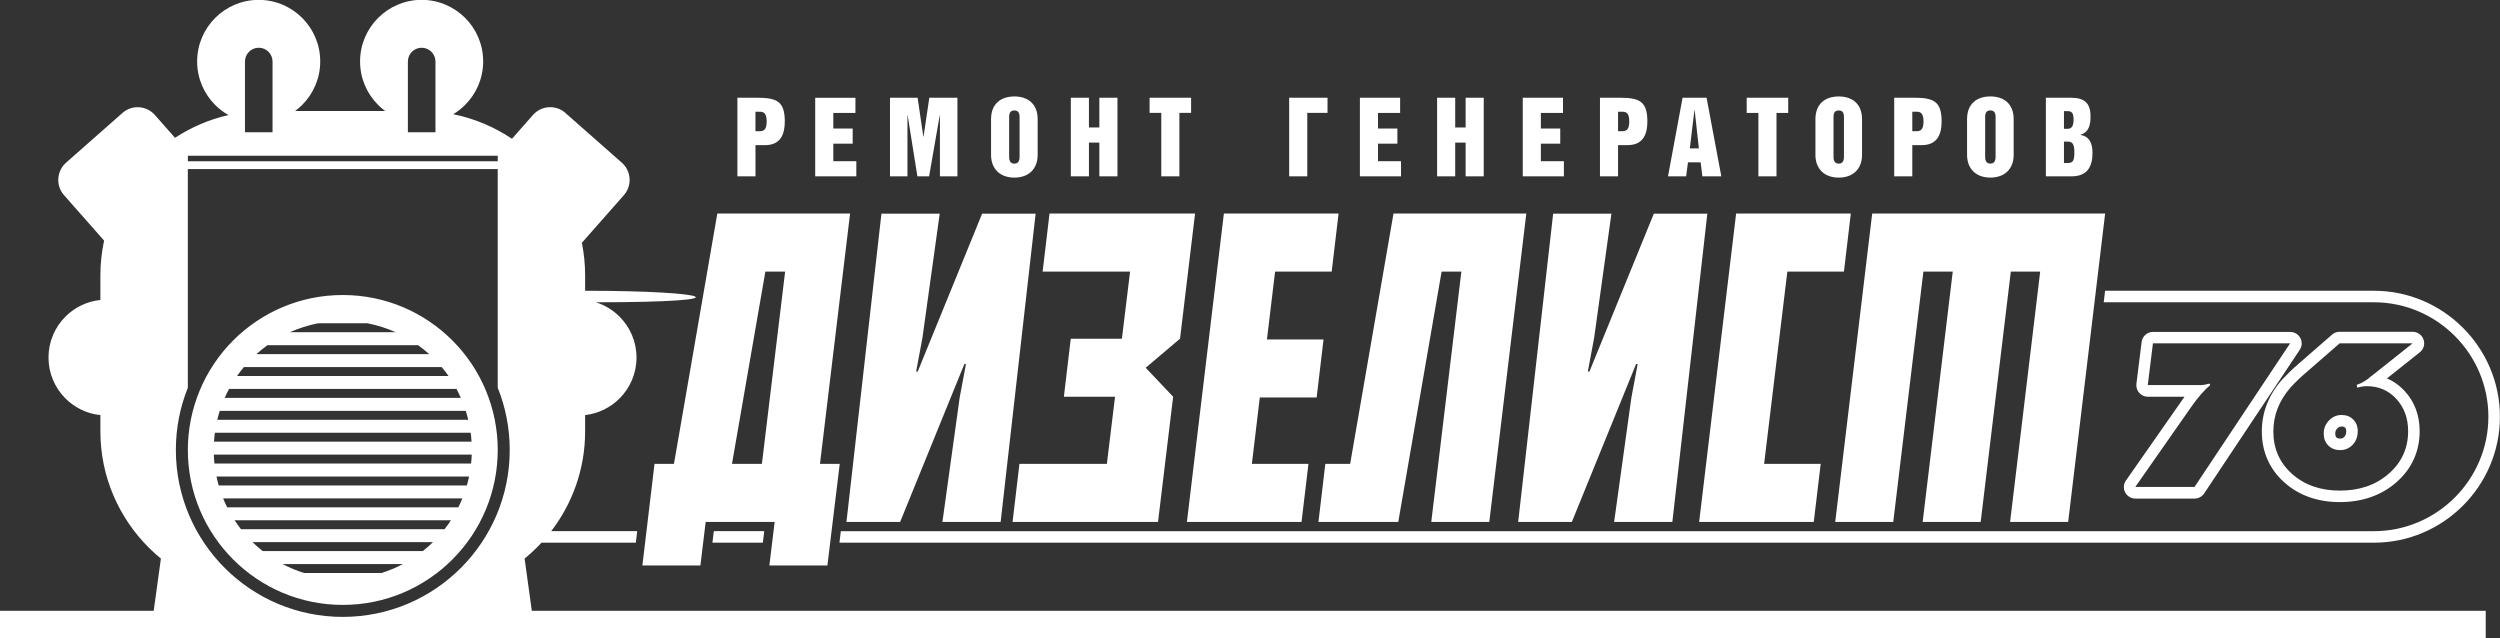 <?xml version="1.0" encoding="UTF-8"?> <svg xmlns="http://www.w3.org/2000/svg" xmlns:xlink="http://www.w3.org/1999/xlink" xmlns:xodm="http://www.corel.com/coreldraw/odm/2003" xml:space="preserve" width="183.679mm" height="46.899mm" version="1.1" style="shape-rendering:geometricPrecision; text-rendering:geometricPrecision; image-rendering:optimizeQuality; fill-rule:evenodd; clip-rule:evenodd" viewBox="0 0 1043.94 266.55"><rect x="0" y="0" width="1043.94" height="266.55" fill="#333333" stroke="none"/> <defs> <style type="text/css"> .fil0 {fill:white} </style> </defs> <g id="Слой_x0020_1">  <path class="fil0" d="M899.05 138.6l57.28 -0c2.66,0 4.81,2.15 4.81,4.81 0,1.1 -0.37,2.11 -0.99,2.92l-39.74 59.71c-0.92,1.39 -2.45,2.15 -4,2.15l0 0.01 -24.73 0c-2.66,0 -4.81,-2.15 -4.81,-4.81 0,-1.18 0.43,-2.26 1.13,-3.1l23.14 -33.11 -0.01 -0.01c0.36,-0.52 0.72,-1.02 1.08,-1.51l-15.32 0c-2.66,0 -4.81,-2.15 -4.81,-4.81 0,-0.25 0.02,-0.5 0.06,-0.75l2.14 -17.28c0.3,-2.44 2.38,-4.23 4.77,-4.23zm-691.2 -73.57l-129.4 0 0 2.32 129.4 0 0 -2.32zm-75.01 69.97l20.63 0c4.11,0.8 8.05,2.06 11.77,3.73l-44.17 0c3.72,-1.67 7.66,-2.94 11.77,-3.73zm47.32 -113.38c-1.04,-1.03 -2.49,-1.68 -4.08,-1.68 -1.59,0 -3.03,0.65 -4.07,1.69 -1.04,1.04 -1.69,2.48 -1.69,4.08l0 29.52 11.52 0 0 -29.52c0,-1.59 -0.64,-3.04 -1.68,-4.08zm-68.04 0c-1.04,-1.04 -2.48,-1.69 -4.07,-1.69 -1.59,0 -3.03,0.65 -4.07,1.69 -1.04,1.04 -1.69,2.48 -1.69,4.08l0 29.52 11.52 0 0 -29.52c0,-1.59 -0.65,-3.03 -1.69,-4.08zm95.73 140.31c3.22,8.02 5,16.78 5,25.96 0,19.25 -7.8,36.67 -20.42,49.29 -12.61,12.61 -30.04,20.42 -49.28,20.42 -19.25,0 -36.67,-7.8 -49.29,-20.42 -12.61,-12.61 -20.42,-30.04 -20.42,-49.29 0,-9.18 1.77,-17.94 5,-25.96l0 -91.34 129.4 0 0 91.34zm-129.41 25.96c0,17.87 7.24,34.05 18.95,45.75 11.71,11.71 27.88,18.95 45.75,18.95 17.87,0 34.04,-7.24 45.75,-18.95 12.19,-12.2 18.95,-28.55 18.95,-45.79 0,-17.15 -6.83,-33.6 -18.95,-45.71 -11.71,-11.71 -27.88,-18.95 -45.75,-18.95 -17.87,0 -34.05,7.24 -45.75,18.95 -12.13,12.13 -18.95,28.59 -18.95,45.75zm100.78 -40.02l-72.16 0c1.47,-1.33 3.02,-2.57 4.63,-3.73l62.9 0c1.61,1.16 3.16,2.41 4.63,3.73zm8.08 9.14l-88.32 0c0.9,-1.29 1.86,-2.53 2.87,-3.73l82.59 0c1.01,1.2 1.96,2.45 2.87,3.73zm5.15 9.14l-98.63 0c0.56,-1.27 1.17,-2.52 1.82,-3.73l94.98 0c0.65,1.22 1.26,2.46 1.82,3.73zm3.08 9.14l-104.8 0c0.3,-1.26 0.65,-2.51 1.04,-3.73l102.72 0c0.39,1.23 0.74,2.47 1.04,3.73zm1.37 9.14l-107.54 0c0.08,-1.26 0.2,-2.5 0.37,-3.73l106.81 0c0.16,1.23 0.29,2.48 0.37,3.73zm-0.19 9.14l-107.16 0c-0.13,-1.23 -0.22,-2.48 -0.26,-3.73l107.69 0c-0.04,1.26 -0.13,2.5 -0.26,3.73zm-1.77 9.14l-103.62 0c-0.35,-1.23 -0.66,-2.47 -0.92,-3.73l105.47 0c-0.26,1.26 -0.57,2.51 -0.92,3.73zm-3.55 9.14l-96.53 0c-0.61,-1.22 -1.17,-2.46 -1.68,-3.73l99.89 0c-0.51,1.27 -1.08,2.51 -1.68,3.73zm-5.76 9.14l-85 0c-0.94,-1.2 -1.83,-2.45 -2.67,-3.73l90.34 0c-0.84,1.28 -1.73,2.53 -2.67,3.73zm-9.08 9.14l-66.85 0c-1.48,-1.17 -2.89,-2.42 -4.24,-3.73l75.33 0c-1.35,1.32 -2.76,2.56 -4.24,3.73zm-17.24 9.14l-32.37 0c-3.11,-0.98 -6.11,-2.23 -8.95,-3.73l50.27 0c-2.84,1.5 -5.83,2.75 -8.95,3.73zm156.15 -184.48l0 -8.13 1.89 0c1.97,0 2.79,1.19 2.79,4.07 0,2.87 -0.82,4.07 -2.79,4.07l-1.89 0zm-79.37 -7.63l23.6 20.81c1.98,1.75 3.06,4.14 3.21,6.58 0.15,2.44 -0.63,4.95 -2.37,6.93l-17.56 19.92c0.89,4.39 1.36,8.94 1.36,13.59l0 6.43c53.17,0 67.81,4.81 4.49,4.81 3.77,1.18 7.15,3.26 9.88,5.99l0.01 0.01c4.38,4.38 7.08,10.42 7.08,17.08 0,6.67 -2.71,12.72 -7.08,17.09 -3.78,3.77 -8.79,6.3 -14.38,6.93l0 6.85c0,15.61 -5.28,30.05 -14.15,41.61l35.9 0 -0.57 4.81 -39.38 0c-0.64,0.69 -1.29,1.37 -1.95,2.03 -1.63,1.63 -3.34,3.17 -5.12,4.63l3.01 21.79 815.91 0 0 11.46 -1038.01 0 0 -11.46 64.21 0 3.01 -21.79c-1.78,-1.46 -3.49,-3.01 -5.12,-4.63 -12.43,-12.43 -20.15,-29.59 -20.15,-48.46l0 -6.83c-5.67,-0.58 -10.76,-3.13 -14.58,-6.95 -4.38,-4.37 -7.09,-10.42 -7.09,-17.09 0,-6.67 2.71,-12.72 7.08,-17.09 3.83,-3.82 8.92,-6.37 14.59,-6.95l0 -10.28c0,-4.97 0.54,-9.83 1.55,-14.51l-16.76 -19c-1.74,-1.98 -2.51,-4.49 -2.36,-6.92 0.15,-2.45 1.24,-4.84 3.21,-6.59l23.6 -20.81c1.98,-1.74 4.49,-2.52 6.92,-2.36 2.45,0.15 4.84,1.24 6.58,3.21l8.43 9.55c6.72,-4.41 14.26,-7.67 22.32,-9.5 -2.04,-1.15 -3.91,-2.58 -5.56,-4.22 -4.65,-4.65 -7.53,-11.08 -7.53,-18.17 0,-7.09 2.88,-13.51 7.53,-18.17l0.01 -0.01c4.65,-4.65 11.07,-7.53 18.16,-7.53 7.1,0 13.52,2.88 18.17,7.53 4.65,4.65 7.53,11.08 7.53,18.17 0,7.08 -2.88,13.51 -7.53,18.16l-0.01 0.01c-0.92,0.92 -1.9,1.76 -2.94,2.53l37.59 0c-1.04,-0.77 -2.03,-1.61 -2.94,-2.53 -4.65,-4.65 -7.53,-11.08 -7.53,-18.17 0,-7.09 2.88,-13.51 7.53,-18.17l0.01 -0.01c4.65,-4.65 11.07,-7.53 18.16,-7.53 7.09,0 13.51,2.88 18.17,7.53 4.65,4.64 7.53,11.07 7.53,18.17 0,7.08 -2.88,13.51 -7.53,18.16l-0.01 0.01c-1.49,1.49 -3.16,2.79 -4.97,3.88 8.92,1.8 17.22,5.35 24.54,10.26l8.79 -9.97c1.75,-1.98 4.14,-3.06 6.58,-3.21 2.44,-0.15 4.95,0.63 6.93,2.37zm642.96 74.26l112.26 0c14.47,0 27.62,5.92 37.15,15.45 9.53,9.53 15.45,22.68 15.45,37.15 0,14.47 -5.92,27.62 -15.45,37.15 -9.53,9.53 -22.68,15.45 -37.15,15.45l-640.78 0 0.58 -4.81 27.33 0 10.66 0 97.86 0 4.31 0 95.83 0 6.21 0 31.98 0 4.34 0 29.31 0 10.66 0 32.15 0 3.43 0 55.61 0 1.2 0 31.97 0 4.54 0 31.97 0 4.54 0 32 0 124.29 0c13.14,0 25.08,-5.38 33.75,-14.04 8.66,-8.66 14.04,-20.61 14.04,-33.75 0,-13.14 -5.38,-25.08 -14.04,-33.75 -8.66,-8.66 -20.61,-14.04 -33.75,-14.04l-112.84 0 0.58 -4.81zm-560.5 105.19l-21.06 0 0.58 -4.81 21.06 0 -0.58 4.81zm-19.02 -137.43l55.44 0 -12.57 104.52 8.25 0 -5.15 42.43 -24.23 0 2.2 -18.18 -28.8 0 -2.2 18.18 -24.23 0 5.07 -42.43 8.12 0 18.1 -104.52zm20.07 24.23l-13.94 80.29 12.49 0 9.7 -80.29 -8.25 0zm73.93 104.54l7.19 -51.82 2.64 -14.09 -0.67 0 -26.81 65.91 -22.42 0 14.61 -128.72 24.33 0 -7.21 51.82 -2.64 14.09 0.67 0 26.89 -65.91 22.34 0 -14.61 128.72 -24.31 0zm105.5 -128.77l-6.28 52.26 -14.33 12.13 11.45 12.1 -6.31 52.28 -60.74 0 2.87 -24.25 36.51 0 3.41 -28.03 -21.36 0 2.87 -24.23 21.36 0 3.41 -28.03 -36.51 0 2.87 -24.23 60.76 0zm122.86 128.77l-24.23 0 12.57 -104.54 -8.25 0 -18.1 104.54 -33.33 0 2.87 -24.25 10.37 0 18.1 -104.52 55.46 0 -15.46 128.77zm114.76 -24.25l23.63 0 -2.9 24.25 -47.86 0 15.44 -128.77 47.89 0 -2.87 24.23 -23.63 0 -9.7 80.29zm-177.7 -104.52l-2.87 24.23 -23.63 0 -3.41 28.34 23.63 0 -2.87 24.23 -23.74 0 -3.31 27.72 23.63 0 -2.9 24.25 -47.86 0 15.44 -128.77 47.89 0zm115.07 128.77l7.19 -51.82 2.64 -14.09 -0.67 0 -26.81 65.91 -22.42 0 14.61 -128.72 24.33 0 -7.21 51.82 -2.64 14.09 0.67 0 26.89 -65.91 22.34 0 -14.61 128.72 -24.31 0zm165.65 -104.54l-12.59 104.54 -24.23 0 12.57 -104.54 -12.26 0 -12.59 104.54 -24.23 0 15.44 -128.77 97.27 0 -15.44 128.77 -24.25 0 12.57 -104.54 -12.26 0zm-531.76 -39.77l7.56 0 0 -13.02 3.94 0c6.86,0 8.3,-5.01 8.3,-9.9 0,-8.5 -3.41,-9.9 -11.7,-9.9l-8.09 0 0 32.81zm172.12 -26.49l4.89 0 0 26.49 7.56 0 0 -26.49 4.89 0 0 -6.32 -17.33 0 0 6.32zm58.29 26.49l7.56 0 0 -26.49 8.46 0 0 -6.32 -16.02 0 0 32.81zm315.98 0l10.72 0c6.73,0 8.75,-4.23 8.75,-9.73 0,-4.15 -1.27,-6.9 -4.97,-7.56l0 -0.08c3.66,-1.23 4.15,-4.27 4.15,-7.72 0,-5.63 -2.67,-7.72 -8.17,-7.72l-10.47 0 0 32.81zm7.56 -14.5l1.72 0c2.18,0 2.63,1.77 2.63,4.44 0,3.24 -0.45,4.48 -2.63,4.48l-1.72 0 0 -8.91zm0 -12.73l1.64 0c1.89,0 2.38,1.27 2.38,3.57 0,2.05 -0.49,3.82 -2.46,3.82l-1.56 0 0 -7.39zm-521.45 27.23l17.17 0 0 -6.32 -9.61 0 0 -7.31 8.09 0 0 -6.32 -8.09 0 0 -6.53 9.24 0 0 -6.32 -16.8 0 0 32.81zm31.21 0l7.31 0 0 -25.5 0.08 0 4.07 25.5 4.89 0 4.44 -25.5 0.08 0 0 25.5 7.31 0 0 -32.81 -11.74 0 -2.42 16.26 -0.08 0 -2.38 -16.26 -11.54 0 0 32.81zm54.13 -8.3c0,0.86 0,3 -2.18,3 -2.18,0 -2.18,-2.14 -2.18,-3l0 -16.22c0,-1.11 0,-3 2.18,-3 2.18,0 2.18,1.89 2.18,3l0 16.22zm-11.91 -0.66c0,5.83 3.74,9.49 9.73,9.49 6,0 9.73,-3.65 9.73,-9.49l0 -14.91c0,-6.41 -4.11,-9.49 -9.73,-9.49 -5.63,0 -9.73,3.08 -9.73,9.49l0 14.91zm33.31 8.95l7.56 0 0 -14.09 4.35 0 0 14.09 7.56 0 0 -32.81 -7.56 0 0 12.4 -4.35 0 0 -12.4 -7.56 0 0 32.81zm120.71 0l17.17 0 0 -6.32 -9.61 0 0 -7.31 8.09 0 0 -6.32 -8.09 0 0 -6.53 9.24 0 0 -6.32 -16.8 0 0 32.81zm32.24 0l7.56 0 0 -14.09 4.35 0 0 14.09 7.56 0 0 -32.81 -7.56 0 0 12.4 -4.35 0 0 -12.4 -7.56 0 0 32.81zm35.77 0l17.17 0 0 -6.32 -9.61 0 0 -7.31 8.09 0 0 -6.32 -8.09 0 0 -6.53 9.24 0 0 -6.32 -16.8 0 0 32.81zm39.79 -18.85l0 -8.13 1.89 0c1.97,0 2.79,1.19 2.79,4.07 0,2.87 -0.82,4.07 -2.79,4.07l-1.89 0zm-7.56 18.85l7.56 0 0 -13.02 3.94 0c6.86,0 8.3,-5.01 8.3,-9.9 0,-8.5 -3.41,-9.9 -11.7,-9.9l-8.09 0 0 32.81zm42.75 0l7.93 0 -6.16 -32.81 -10.02 0 -6.08 32.81 7.56 0 0.78 -5.83 5.3 0 0.7 5.83zm-1.44 -11.66l-3.78 0 1.93 -16.06 0.08 0 1.77 16.06zm19.96 -14.82l4.89 0 0 26.49 7.56 0 0 -26.49 4.89 0 0 -6.32 -17.33 0 0 6.32zm40.62 18.19c0,0.86 0,3 -2.18,3 -2.18,0 -2.18,-2.14 -2.18,-3l0 -16.22c0,-1.11 0,-3 2.18,-3 2.18,0 2.18,1.89 2.18,3l0 16.22zm-11.91 -0.66c0,5.83 3.74,9.49 9.73,9.49 6,0 9.73,-3.65 9.73,-9.49l0 -14.91c0,-6.41 -4.11,-9.49 -9.73,-9.49 -5.63,0 -9.73,3.08 -9.73,9.49l0 14.91zm40.45 -9.9l0 -8.13 1.89 0c1.97,0 2.79,1.19 2.79,4.07 0,2.87 -0.82,4.07 -2.79,4.07l-1.89 0zm-7.56 18.85l7.56 0 0 -13.02 3.94 0c6.86,0 8.3,-5.01 8.3,-9.9 0,-8.5 -3.41,-9.9 -11.7,-9.9l-8.09 0 0 32.81zm42.34 -8.3c0,0.86 0,3 -2.18,3 -2.18,0 -2.18,-2.14 -2.18,-3l0 -16.22c0,-1.11 0,-3 2.18,-3 2.18,0 2.18,1.89 2.18,3l0 16.22zm-11.91 -0.66c0,5.83 3.74,9.49 9.73,9.49 6,0 9.73,-3.65 9.73,-9.49l0 -14.91c0,-6.41 -4.11,-9.49 -9.73,-9.49 -5.63,0 -9.73,3.08 -9.73,9.49l0 14.91zm77.63 78.69l57.28 0 -39.93 59.98 -24.73 0 23.38 -33.45c2.82,-4.02 5.46,-7.04 7.91,-9.08l-0.27 -0.63c-1.5,0.42 -2.73,0.63 -3.69,0.63l-22.12 0 2.16 -17.44zm77.96 0l30.48 0 -16.73 13.31c-0.36,0.24 -0.72,0.51 -1.08,0.81 -0.36,0.3 -0.61,0.52 -0.76,0.67 -0.15,0.15 -0.25,0.23 -0.31,0.23 -0.66,0.48 -1.56,1.02 -2.7,1.62 -0.24,0.12 -0.84,0.36 -1.8,0.72l0.27 1.17c1.38,-0.42 2.7,-0.63 3.96,-0.63 4.98,0 9.1,1.78 12.36,5.35 3.27,3.57 4.9,8.05 4.9,13.44 0,7.13 -2.7,13.05 -8.09,17.76 -5.4,4.71 -12.2,7.06 -20.41,7.06 -8.09,0 -14.75,-2.32 -19.96,-6.97 -5.22,-4.65 -7.82,-10.57 -7.82,-17.76 0,-6.77 2.43,-12.92 7.28,-18.44 1.92,-2.1 4.08,-4.17 6.47,-6.2l13.94 -12.14zm0.18 44.6c2.1,0 3.85,-0.75 5.26,-2.25 1.41,-1.5 2.11,-3.39 2.11,-5.67 0,-1.98 -0.63,-3.6 -1.89,-4.86 -1.26,-1.26 -2.88,-1.89 -4.86,-1.89 -2.04,0 -3.79,0.76 -5.26,2.29 -1.47,1.53 -2.2,3.34 -2.2,5.44 0,2.04 0.63,3.7 1.89,4.99 1.26,1.29 2.91,1.93 4.95,1.93zm-0.18 -49.41l30.48 -0c2.66,0 4.81,2.15 4.81,4.81 0,1.63 -0.81,3.07 -2.06,3.94l-13.49 10.73c2.78,1.15 5.27,2.93 7.48,5.34 2.07,2.26 3.62,4.81 4.65,7.63 1.02,2.79 1.53,5.81 1.53,9.04 0,4.23 -0.83,8.16 -2.47,11.78 -1.63,3.59 -4.06,6.78 -7.27,9.59 -3.16,2.76 -6.75,4.83 -10.75,6.21 -3.95,1.36 -8.22,2.05 -12.82,2.05 -4.56,0 -8.77,-0.68 -12.64,-2.02 -3.94,-1.38 -7.45,-3.43 -10.52,-6.17 -3.13,-2.79 -5.48,-5.98 -7.07,-9.58 -1.58,-3.59 -2.37,-7.51 -2.37,-11.77 0,-3.99 0.72,-7.81 2.16,-11.46 1.42,-3.59 3.53,-6.98 6.33,-10.16 0.12,-0.13 0.24,-0.26 0.37,-0.37 1,-1.08 1.99,-2.09 2.97,-3.03 1.15,-1.1 2.35,-2.19 3.59,-3.24l-0.01 -0.01 13.94 -12.14c0.91,-0.79 2.04,-1.18 3.16,-1.18zm0.18 44.6c0.41,0 0.75,-0.06 1.01,-0.17 0.26,-0.11 0.51,-0.3 0.75,-0.56 0.27,-0.29 0.47,-0.59 0.59,-0.92 0.14,-0.37 0.21,-0.86 0.21,-1.45 0,-0.42 -0.04,-0.74 -0.13,-0.97 -0.06,-0.15 -0.18,-0.32 -0.34,-0.49l-0.13 -0.14c-0.11,-0.09 -0.23,-0.16 -0.35,-0.21 -0.23,-0.09 -0.55,-0.13 -0.97,-0.13 -0.37,0 -0.68,0.05 -0.93,0.16 -0.29,0.13 -0.58,0.34 -0.88,0.65 -0.3,0.31 -0.52,0.64 -0.66,0.98 -0.13,0.32 -0.19,0.7 -0.19,1.13 0,0.45 0.05,0.82 0.15,1.08 0.08,0.2 0.2,0.39 0.36,0.56 0.14,0.14 0.3,0.25 0.49,0.32 0.25,0.1 0.59,0.14 1.02,0.14z"></path> </g> </svg> 